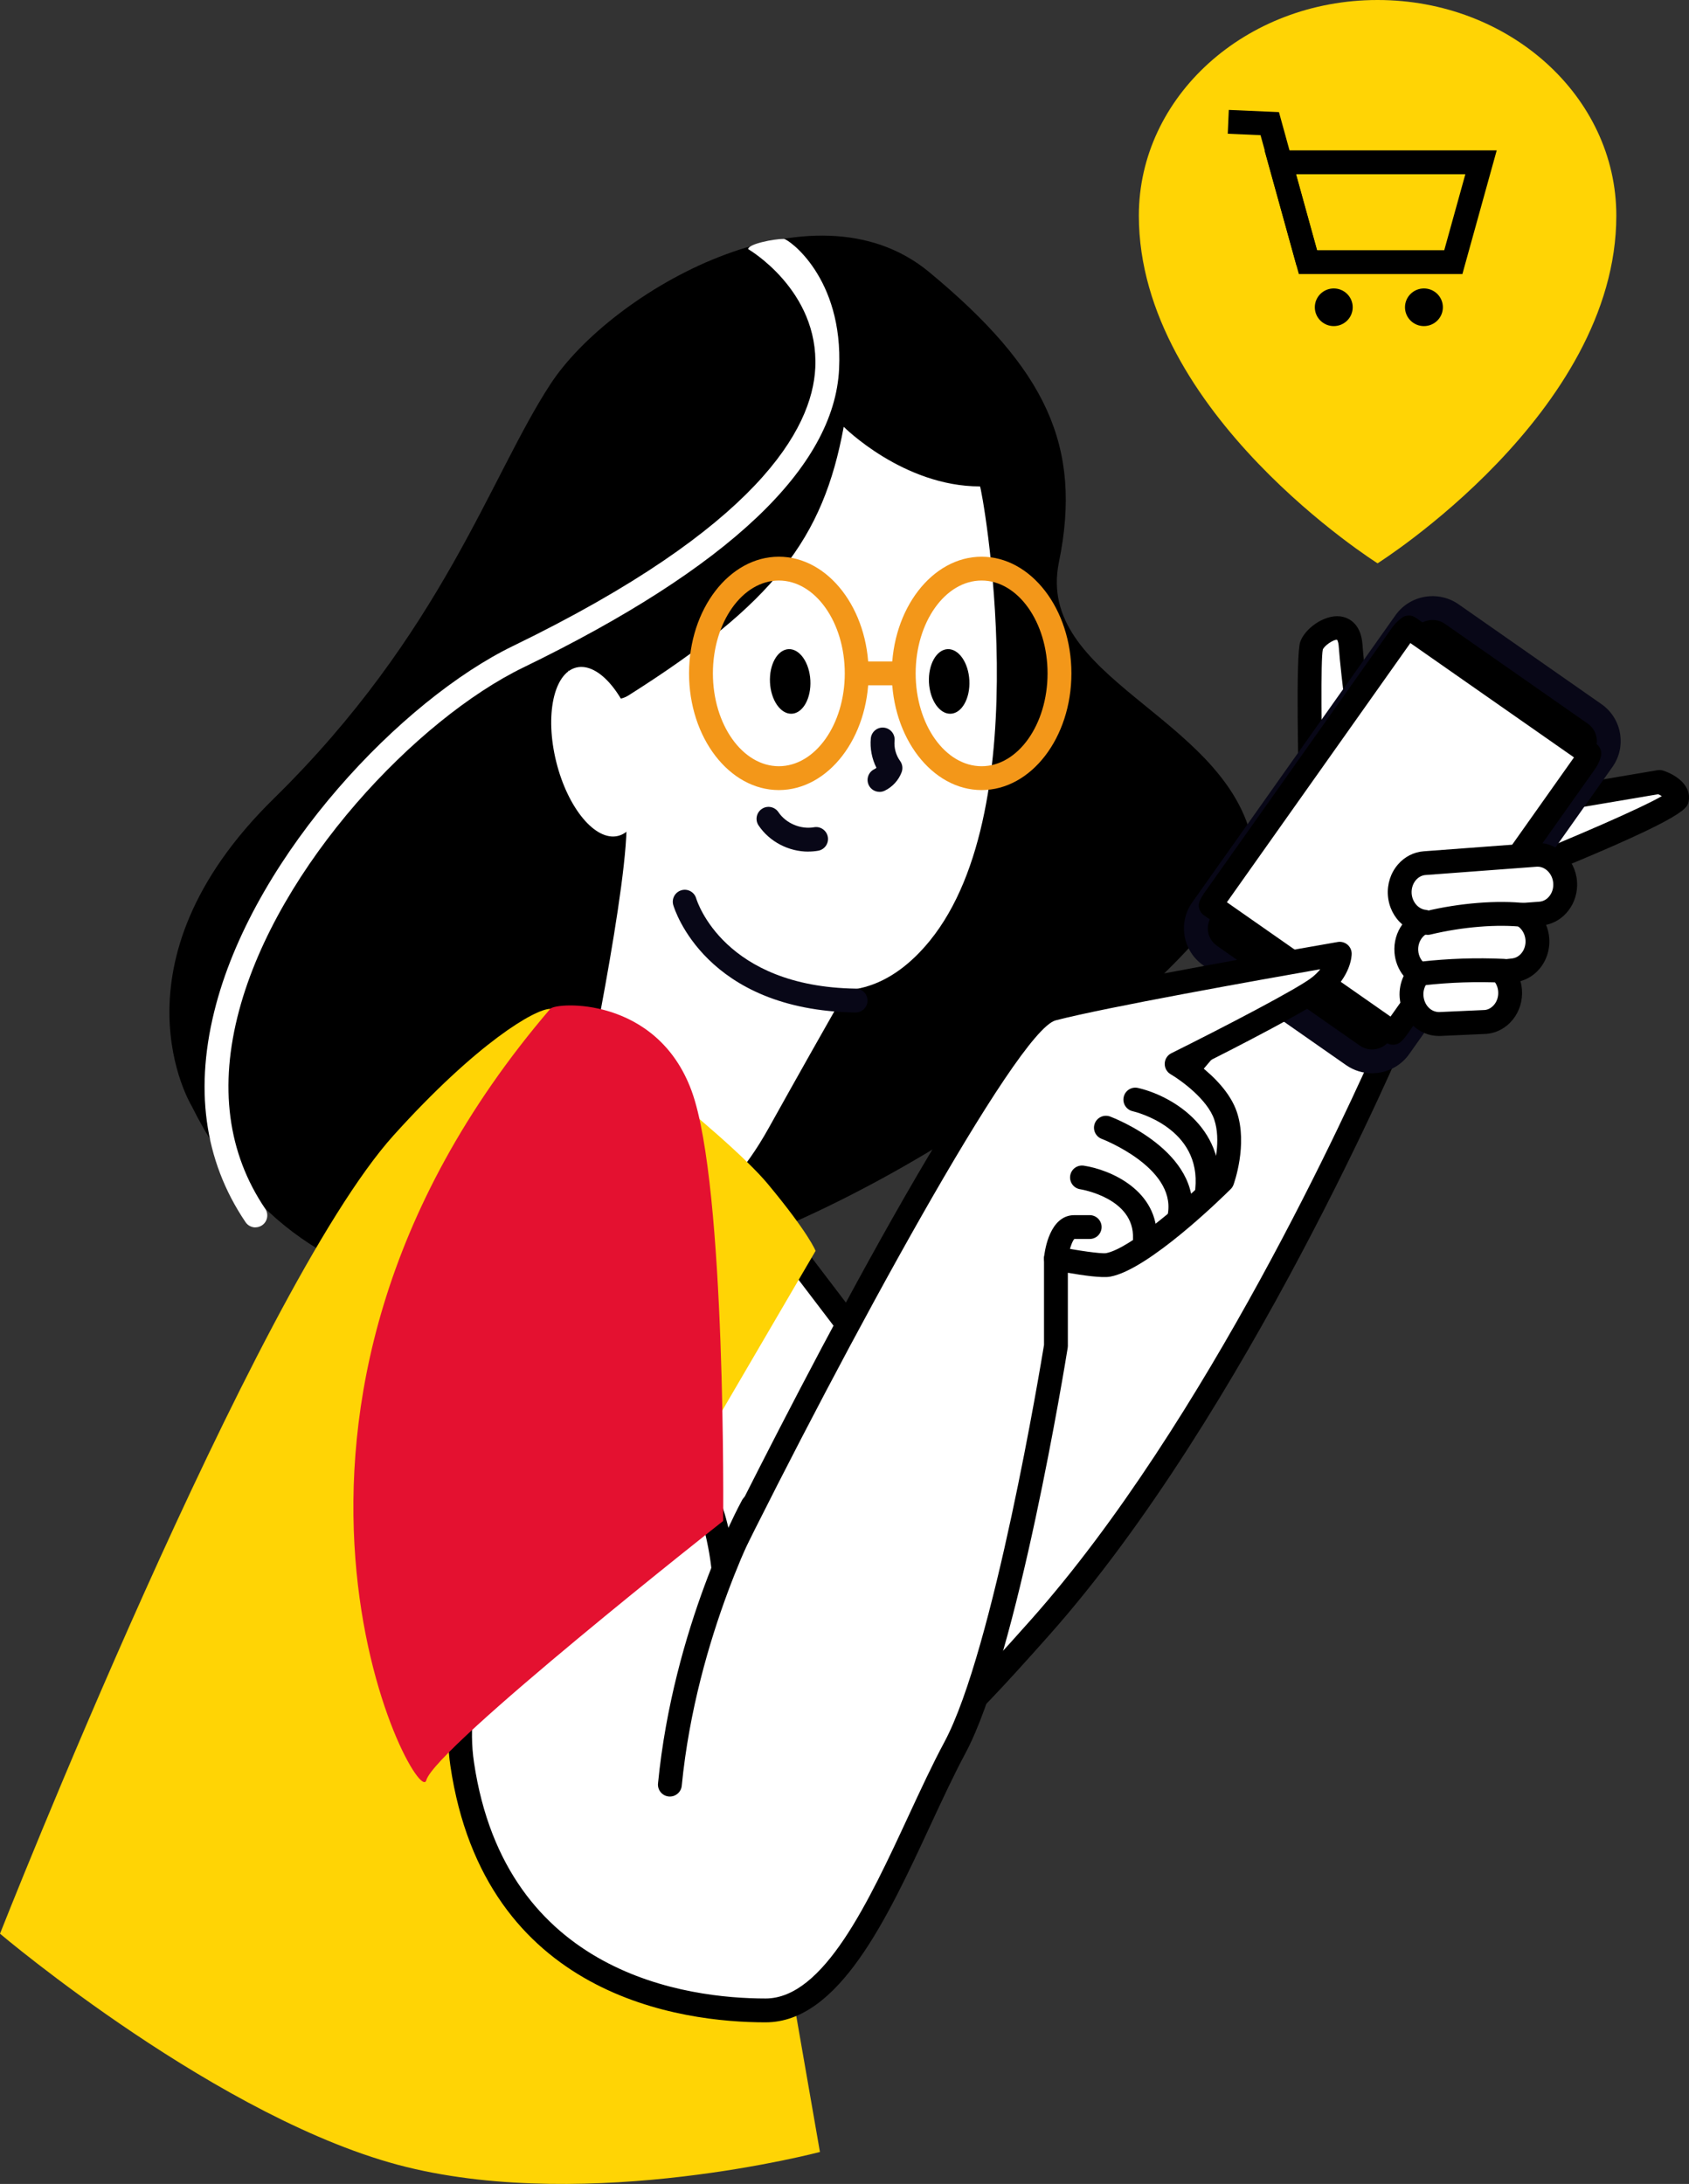 <?xml version="1.0" encoding="UTF-8"?>
<svg id="Capa_2" data-name="Capa 2" xmlns="http://www.w3.org/2000/svg" viewBox="0 0 687.42 888.95">
  <rect x="0" y="0" width="687.42" height="888.95" fill="#333333" stroke="none"/>
  <defs>
    <style>
      .cls-1 {
        fill: #000;
      }

      .cls-1, .cls-2, .cls-3, .cls-4, .cls-5, .cls-6 {
        stroke-width: 0px;
      }

      .cls-2 {
        fill: #ffd405;
      }

      .cls-3 {
        fill: #080717;
      }

      .cls-4 {
        fill: #e41130;
      }

      .cls-5 {
        fill: #fff;
      }

      .cls-6 {
        fill: #f39719;
      }
    </style>
  </defs>
  <g id="Capa_1-2" data-name="Capa 1">
    <g>
      <g>
        <g>
          <path class="cls-1" d="M77.98,450.13s-35.21-57.73,33.45-125.08c68.66-67.35,88.03-131.21,112.68-168.82,24.65-37.61,106.52-84.85,154.05-45.49,47.54,39.36,62.5,70.85,52.82,118.09-9.68,47.23,66.02,62.1,78.35,111.96,12.32,49.86-329.23,314.9-431.35,109.34Z"/>
          <path class="cls-5" d="M236.43,451.88s20.25-95.34,18.49-119.83c-1.76-24.49-1.76-27.99,30.81,4.37,32.57,32.36,71.3,44.61,71.3,44.61,0,0-21.13,36.74-44.02,77.85-42.19,75.79-73.95-.87-73.95-.87"/>
          <path class="cls-5" d="M231.15,272.78s14,17.01,24.65,10.28c59.42-37.61,79.23-63.85,87.59-109.34,0,0,24.16,24.27,55.46,24.27.66,0,24.43,129.89-20.47,185-29.71,36.46-81.21,36.08-147.23-110.21Z"/>
          <path class="cls-6" d="M316.98,321.59c-20.15,0-36.54-21.31-36.54-47.49s16.39-47.5,36.54-47.5,36.55,21.31,36.55,47.5-16.4,47.49-36.55,47.49ZM316.98,236.3c-14.8,0-26.83,16.95-26.83,37.79s12.04,37.79,26.83,37.79,26.84-16.95,26.84-37.79-12.04-37.79-26.84-37.79Z"/>
          <path class="cls-6" d="M399.51,321.59c-20.15,0-36.55-21.31-36.55-47.49s16.4-47.5,36.55-47.5,36.55,21.31,36.55,47.5-16.4,47.49-36.55,47.49ZM399.51,236.3c-14.8,0-26.84,16.95-26.84,37.79s12.04,37.79,26.84,37.79,26.84-16.95,26.84-37.79-12.04-37.79-26.84-37.79Z"/>
          <path class="cls-6" d="M363.85,278.95h-11.87c-2.68,0-4.86-2.17-4.86-4.85s2.17-4.85,4.86-4.85h11.87c2.68,0,4.86,2.17,4.86,4.85s-2.17,4.85-4.86,4.85Z"/>
          <path class="cls-3" d="M357.96,322.32c-1.81,0-3.55-1.02-4.38-2.75-1.16-2.42-.14-5.32,2.27-6.48.31-.15.59-.34.86-.56-1.86-3.68-2.68-7.91-2.29-12,.26-2.67,2.65-4.63,5.3-4.36,2.67.26,4.62,2.63,4.37,5.3-.28,2.9.54,5.91,2.25,8.27.96,1.31,1.19,3.02.63,4.55-1.22,3.28-3.74,6.04-6.91,7.56-.68.33-1.39.48-2.1.48Z"/>
          <path class="cls-3" d="M328.96,346.64c-7.95,0-15.73-3.99-20.21-10.64-1.5-2.22-.91-5.24,1.32-6.74,2.22-1.51,5.24-.91,6.74,1.31,3.08,4.57,9.03,7.1,14.5,6.15,2.63-.48,5.15,1.31,5.62,3.95.46,2.64-1.31,5.16-3.95,5.61-1.33.23-2.68.34-4.01.34Z"/>
          <path class="cls-1" d="M329.82,276.97c-.37-7.26-4.34-12.96-8.88-12.74-4.54.23-7.92,6.29-7.56,13.55.37,7.26,4.34,12.96,8.88,12.74,4.54-.23,7.92-6.29,7.56-13.55Z"/>
          <path class="cls-1" d="M394.53,276.97c-.37-7.26-4.34-12.96-8.88-12.74-4.54.23-7.92,6.29-7.56,13.55.37,7.26,4.34,12.96,8.88,12.74,4.54-.23,7.92-6.29,7.56-13.55Z"/>
          <path class="cls-5" d="M103.95,499.6c-1.56,0-3.09-.75-4.02-2.14-16.99-25.12-21.02-54.97-11.96-88.72,16.6-61.89,75.64-123.87,120.81-145.79,99.53-48.3,121.84-88.23,123.04-113.22,1.51-31.62-27.32-48.33-27.32-48.33,0-2.08,10.39-4.16,14.54-4.16,1.73,0,24.26,15.64,22.47,52.95-1.92,40.16-45.16,81.04-128.5,121.49-43.26,21-99.79,80.33-115.68,139.57-8.29,30.91-4.72,58.08,10.62,80.76,1.5,2.22.92,5.24-1.3,6.74-.83.56-1.78.83-2.72.83Z"/>
          <path class="cls-5" d="M259.71,301.9c4.69,18.93,1.03,36.1-8.17,38.35-9.21,2.25-20.47-11.26-25.16-30.19-4.69-18.93-1.03-36.1,8.17-38.35,9.21-2.25,20.47,11.26,25.16,30.19Z"/>
          <path class="cls-3" d="M348.23,412.12s-.05,0-.07,0c-60.99-.92-73.63-41.99-74.14-43.73-.75-2.58.73-5.27,3.31-6.02,2.56-.77,5.26.73,6.01,3.28.45,1.48,11.45,35.96,64.96,36.76,2.68.04,4.82,2.24,4.78,4.93-.04,2.66-2.21,4.78-4.86,4.78Z"/>
        </g>
        <g>
          <path class="cls-5" d="M290.35,467.37l78.34,102.91,143.4-168.88,55.77,18.47s-63.73,151.73-144.73,242.76c-43.31,48.68-57.09,62.01-88.96,54.09-31.87-7.92-71.7-84.44-62.41-127.98,9.3-43.54,18.59-121.38,18.59-121.38Z"/>
          <path class="cls-1" d="M349.66,723.72c-5.14,0-10.6-.78-16.66-2.29-36.07-8.96-75.54-88.93-65.99-133.7,9.14-42.82,18.42-120.17,18.51-120.94.24-1.96,1.64-3.59,3.55-4.11,1.92-.51,3.94.17,5.14,1.74l74.68,98.11,139.5-164.27c1.28-1.51,3.36-2.09,5.23-1.47l55.77,18.47c1.28.43,2.33,1.37,2.89,2.6.56,1.23.58,2.64.06,3.89-.64,1.52-64.98,153.52-145.58,244.11-36.02,40.49-52.86,57.86-77.1,57.86ZM293.7,479.78c-3,23.56-10.12,76.88-17.19,109.98-8.99,42.12,30.35,115.18,58.83,122.26,28.13,6.99,39.37-2.27,84.16-52.61,71.46-80.33,130.18-210.05,141.8-236.6l-47.63-15.77-141.28,166.38c-.95,1.12-2.4,1.68-3.83,1.71-1.47-.04-2.84-.74-3.73-1.91l-71.13-93.44Z"/>
        </g>
        <path class="cls-2" d="M333.72,875.93s-92.95,24.63-168.19,6.15C90.29,863.61,0,787.09,0,787.09c0,0,103.13-261.67,160.22-325,33.85-37.54,57.54-51.45,63.73-51.45s71.7,51.02,88.52,71.24c16.82,20.23,19.47,27.27,19.47,27.27l-47.8,81.8,49.57,284.98Z"/>
        <g>
          <path class="cls-5" d="M533.77,333.23s-1.77-65.09,0-70.36c1.77-5.28,15.05-13.19,15.93,0,.88,13.19,7.08,58.93,7.08,58.93l-23.01,11.43Z"/>
          <path class="cls-1" d="M533.77,338.09c-.87,0-1.74-.23-2.5-.69-1.42-.85-2.31-2.37-2.35-4.03-.54-19.83-1.6-66.54.25-72.04,1.82-5.41,9.74-11.24,16.34-10.44,2.51.32,8.4,2.11,9.04,11.66.87,12.88,6.99,58.15,7.05,58.6.28,2.06-.79,4.07-2.65,5l-23.01,11.43c-.68.34-1.42.51-2.16.51ZM543.96,260.42c-1.42,0-5.02,2.43-5.58,3.99-.89,3.86-.54,35.83.06,61.08l13.08-6.5c-1.47-10.98-5.9-44.58-6.65-55.8-.15-2.16-.67-2.74-.68-2.75-.07-.02-.14-.02-.22-.02Z"/>
        </g>
        <g>
          <path class="cls-5" d="M597.51,331.48l77.9-13.19s7.97,2.64,7.08,7.04c-.89,4.4-69.05,31.67-69.05,31.67,0,0-19.47-17.59-15.93-25.51Z"/>
          <path class="cls-1" d="M613.44,361.84c-1.18,0-2.34-.43-3.25-1.25-6.64-6-21.6-21.04-17.11-31.09.66-1.48,2.02-2.53,3.62-2.81l77.9-13.19c.78-.14,1.58-.07,2.34.18,5.55,1.84,11.59,6.25,10.32,12.6-.6,2.94-1.41,6.97-72.01,35.21-.58.24-1.19.35-1.8.35ZM602.33,335.58c1.4,3.48,6.02,9.76,12.17,15.74,25.93-10.44,53.46-22.37,61.86-27.27-.46-.27-.97-.54-1.47-.77l-72.56,12.29Z"/>
        </g>
        <g>
          <path class="cls-1" d="M550.61,429.54l-58.09-40.6c-6.15-4.3-7.63-12.74-3.31-18.85l82.71-116.86c4.33-6.11,12.82-7.58,18.97-3.28l58.09,40.6c6.15,4.3,7.63,12.74,3.31,18.85l-82.7,116.85c-4.33,6.11-12.82,7.58-18.97,3.29Z"/>
          <path class="cls-3" d="M558.41,436.85c-3.67,0-7.37-1.08-10.59-3.33l-58.09-40.59c-4.05-2.83-6.74-7.06-7.59-11.91-.84-4.84.26-9.71,3.1-13.73l82.7-116.85c5.86-8.27,17.39-10.27,25.71-4.46l58.1,40.6c4.05,2.82,6.74,7.05,7.59,11.9.84,4.84-.26,9.72-3.1,13.73l-82.7,116.85c-3.59,5.08-9.32,7.79-15.13,7.79ZM583.06,252.35c-2.76,0-5.48,1.29-7.19,3.7l-82.7,116.85c-1.34,1.89-1.85,4.18-1.46,6.46.4,2.28,1.67,4.28,3.59,5.62l58.09,40.59c3.95,2.77,9.44,1.82,12.23-2.11l82.7-116.85c1.34-1.89,1.85-4.19,1.46-6.46-.4-2.28-1.67-4.28-3.58-5.61l-58.1-40.6c-1.53-1.07-3.3-1.58-5.04-1.58Z"/>
        </g>
        <g>
          <path class="cls-5" d="M646.86,306.73l-73.46-51.34c-1.03.77-1.99,1.66-2.77,2.76l-76.72,108.39c-.46.65-.83,1.33-1.15,2.03l74.17,51.83c.55-.53,1.07-1.11,1.53-1.76l76.72-108.39c.78-1.1,1.3-2.3,1.68-3.52Z"/>
          <path class="cls-1" d="M566.93,425.26c-.97,0-1.94-.29-2.78-.88l-74.17-51.83c-1.93-1.35-2.61-3.89-1.62-6.02.45-.96.97-1.9,1.6-2.8l76.71-108.38c1.01-1.42,2.26-2.67,3.82-3.84,1.67-1.26,3.97-1.29,5.69-.09l73.47,51.34c1.73,1.21,2.48,3.41,1.85,5.42-.58,1.87-1.35,3.47-2.35,4.88l-76.72,108.39c-.64.91-1.36,1.71-2.12,2.45-.93.9-2.15,1.36-3.37,1.36ZM499.35,367.26l66.59,46.53,74.67-105.5-66.6-46.54-74.67,105.5Z"/>
        </g>
        <g>
          <path class="cls-5" d="M625.08,347.96l-45.27,3.38c-6.06.45-10.61,6.2-10.11,12.78.45,5.91,4.83,10.51,10.1,11.07-4.64,1.68-7.83,6.61-7.41,12.16.29,3.88,2.31,7.19,5.13,9.17-2.08,2.36-3.29,5.61-3.02,9.13.5,6.58,5.86,11.59,11.92,11.14l18.07-.81c6.06-.45,10.61-6.21,10.11-12.78-.23-3.04-1.53-5.71-3.43-7.7l4.43-.49c6.06-.45,10.61-6.2,10.11-12.78-.33-4.33-2.78-7.94-6.14-9.8l7.33-.55c6.06-.45,10.61-6.2,10.11-12.78-.5-6.57-5.86-11.59-11.92-11.13Z"/>
          <path class="cls-1" d="M585.53,421.68c-8.14,0-15.2-6.8-15.87-15.66-.23-3.03.35-6.06,1.63-8.76-2.15-2.68-3.47-5.99-3.74-9.54-.32-4.21.88-8.25,3.18-11.43-3.3-2.84-5.5-7.04-5.86-11.8-.35-4.59,1.13-9.18,4.06-12.58,2.73-3.18,6.47-5.1,10.52-5.4l45.27-3.38c8.63-.65,16.42,6.35,17.12,15.61.33,4.4-.96,8.69-3.63,12.07-2.33,2.95-5.45,4.9-8.96,5.64.7,1.7,1.15,3.53,1.29,5.43.35,4.59-1.13,9.18-4.06,12.58-2.08,2.42-4.74,4.11-7.68,4.91.33,1.13.54,2.3.63,3.48.33,4.39-.96,8.68-3.63,12.06-2.77,3.5-6.66,5.6-10.95,5.93l-18.22.82c-.37.03-.74.04-1.1.04ZM625.83,352.78c-.13,0-.26,0-.39.01h0l-45.27,3.38c-1.46.11-2.85.84-3.89,2.05-1.26,1.46-1.89,3.48-1.74,5.52.26,3.45,2.73,6.29,5.76,6.61,2.25.24,4.04,2,4.31,4.24.28,2.24-1.04,4.38-3.16,5.15-2.69.98-4.47,4.02-4.23,7.23.17,2.28,1.3,4.31,3.09,5.57,1.13.79,1.87,2.03,2.03,3.4.16,1.37-.27,2.75-1.18,3.78-1.31,1.49-1.98,3.51-1.82,5.55.29,3.86,3.12,6.87,6.72,6.66l18.22-.82c1.41-.11,2.86-.92,3.92-2.26,1.16-1.46,1.71-3.35,1.56-5.3-.13-1.76-.88-3.44-2.1-4.72-1.27-1.34-1.68-3.28-1.05-5.01.63-1.73,2.19-2.96,4.02-3.16l4.43-.49c1.65-.13,3.02-.85,4.07-2.07,1.27-1.46,1.9-3.48,1.74-5.52-.19-2.51-1.59-4.78-3.65-5.93-1.88-1.04-2.85-3.19-2.39-5.28.46-2.09,2.24-3.64,4.38-3.8l7.32-.55c1.56-.12,3.01-.92,4.07-2.26,1.16-1.46,1.71-3.35,1.56-5.31-.28-3.71-3.13-6.67-6.33-6.67ZM625.08,347.96h.05-.05Z"/>
        </g>
        <g>
          <g>
            <path class="cls-5" d="M294.33,637.57s108.88-220.33,134.11-226.93c25.23-6.6,116.85-22.43,116.85-22.43,0,0,0,6.6-7.97,13.19-7.97,6.6-58.42,31.66-58.42,31.66,0,0,15.93,9.24,19.92,21.11,3.98,11.88-1.33,26.39-1.33,26.39,0,0-31.87,31.66-46.47,34.3-4.13.75-21.25-2.64-21.25-2.64v35.62s-19.92,124.02-41.16,163.6c-21.25,39.58-42.49,106.87-77.01,106.87s-110.21-10.55-123.48-100.27c-8.3-56.08,47.15-118.84,81-124.02,20.31-3.11,25.23,43.54,25.23,43.54Z"/>
            <path class="cls-1" d="M311.59,823.17c-33.93,0-114.34-10.18-128.29-104.41-8.53-57.63,47.63-123.8,85.07-129.53,4.69-.73,9.28.5,13.21,3.54,7.98,6.15,12.51,19.07,14.97,29.43,27.78-55.53,106.93-210.05,130.66-216.25,25.14-6.57,113.5-21.87,117.24-22.52,1.41-.24,2.86.15,3.95,1.07,1.1.92,1.73,2.28,1.73,3.71,0,.91-.28,9.11-9.73,16.93-6.54,5.42-37.36,21.21-52.03,28.61,5.41,4.24,12.37,10.95,15.03,18.89,4.48,13.34-1.13,28.94-1.37,29.6-.25.67-.63,1.27-1.14,1.77-3.37,3.35-33.39,32.81-49.03,35.64-3.31.61-11.14-.51-17.25-1.58v29.78c0,.26-.02.52-.06.77-.82,5.1-20.29,125.28-41.68,165.12-4.69,8.75-9.36,18.81-14.31,29.46-17.39,37.48-37.1,79.97-66.98,79.97ZM271.01,598.73c-.39,0-.78.03-1.18.09-29.63,4.54-85.07,63.52-76.92,118.51,12.84,86.76,87.27,96.13,118.68,96.13,23.69,0,42.01-39.49,58.18-74.34,5.01-10.79,9.73-20.98,14.56-29.97,20.05-37.35,39.34-154.12,40.58-161.7v-35.23c0-1.45.65-2.83,1.77-3.75s2.6-1.29,4.02-1.01c7.73,1.53,17.4,2.94,19.45,2.62,9.33-1.69,30.99-20.27,43.08-32.15.99-3.21,3.81-13.74.97-22.21-2.77-8.27-13.75-16.13-17.75-18.46-1.54-.9-2.47-2.57-2.41-4.36.06-1.79,1.09-3.39,2.69-4.19,20.08-9.98,51.96-26.48,57.48-31.05,1.31-1.08,2.34-2.14,3.15-3.15-23.49,4.13-87.54,15.54-107.71,20.82-15.92,4.16-86.18,133.72-130.98,224.38-.96,1.93-3.07,3.01-5.2,2.63-2.13-.38-3.75-2.12-3.98-4.27-.87-8.17-5.05-30.84-13.85-37.62-1.51-1.16-3-1.72-4.64-1.72Z"/>
          </g>
          <path class="cls-1" d="M491.29,489.38c-.17,0-.34,0-.5-.03-2.67-.28-4.6-2.66-4.33-5.33,2.59-24.96-24.31-31.44-25.46-31.71-2.61-.6-4.25-3.2-3.65-5.81.59-2.61,3.16-4.26,5.79-3.66,12.62,2.84,35.76,15.3,32.97,42.18-.26,2.5-2.36,4.35-4.82,4.35Z"/>
          <path class="cls-1" d="M480.17,499.38c-.25,0-.49-.02-.75-.06-2.65-.41-4.47-2.89-4.06-5.54,2.9-18.68-26.67-30.11-26.97-30.22-2.5-.95-3.77-3.75-2.82-6.26s3.77-3.76,6.24-2.83c1.53.57,37.25,14.33,33.15,40.8-.37,2.4-2.44,4.11-4.79,4.11Z"/>
          <path class="cls-1" d="M465.98,509.22c-.07,0-.14,0-.21,0-2.68-.11-4.76-2.38-4.65-5.05.69-16.56-21.25-20.06-21.47-20.1-2.65-.4-4.48-2.87-4.08-5.52s2.86-4.47,5.52-4.08c10.65,1.61,30.57,9.97,29.72,30.1-.11,2.61-2.26,4.65-4.85,4.65Z"/>
          <path class="cls-1" d="M429.77,517.08c-.17,0-.34,0-.51-.03-2.66-.28-4.6-2.67-4.32-5.33.29-2.86,2.29-17.11,12.35-17.11h6.2c2.68,0,4.86,2.17,4.86,4.85s-2.17,4.85-4.86,4.85h-6.2c-.84.59-2.33,4.86-2.7,8.4-.26,2.5-2.36,4.35-4.82,4.35Z"/>
          <path class="cls-1" d="M272.65,731.26c-.16,0-.32,0-.48-.02-2.67-.26-4.62-2.64-4.36-5.31,6.22-63.58,33.07-113.24,34.21-115.32,1.28-2.35,4.22-3.22,6.59-1.93,2.35,1.29,3.21,4.23,1.93,6.59-.27.49-27.05,50.08-33.07,111.61-.25,2.51-2.36,4.38-4.83,4.38Z"/>
        </g>
        <path class="cls-4" d="M223.95,410.64c2.36-2.76,43.37-5.28,57.54,33.42,14.16,38.7,12.84,175.03,12.84,175.03,0,0-117.29,92.36-120.83,105.55-3.54,13.19-90.29-149.53,50.46-314.01Z"/>
        <path class="cls-1" d="M581.07,380.53c-2.19,0-4.18-1.5-4.71-3.72-.63-2.61.97-5.23,3.58-5.86,14.13-3.41,29.58-4.63,41.3-3.28,2.66.3,4.58,2.71,4.27,5.38-.31,2.66-2.77,4.55-5.37,4.27-10.68-1.21-24.84-.07-37.92,3.07-.38.09-.77.14-1.14.14Z"/>
        <path class="cls-1" d="M578.88,401.1c-2.44,0-4.54-1.83-4.82-4.31-.3-2.66,1.61-5.07,4.28-5.37,11.18-1.26,22.52-1.64,33.75-1.12,2.68.12,4.75,2.39,4.63,5.07-.13,2.68-2.3,4.82-5.07,4.62-10.71-.49-21.55-.13-32.21,1.07-.19.02-.37.03-.55.03Z"/>
      </g>
      <path class="cls-2" d="M560.67,0c-53.67,0-97.16,39.3-97.16,87.78,0,80.35,97.16,141.51,97.16,141.51,0,0,97.17-61.16,97.17-141.51,0-48.48-43.51-87.78-97.17-87.78Z"/>
      <g>
        <path class="cls-1" d="M595.2,111.54h-66.57l-13.97-50.33h94.5l-1.71,6.15c-3.76,13.54-7.52,27.08-11.27,40.62l-.98,3.56ZM536.02,101.84h51.79c2.85-10.3,5.72-20.61,8.58-30.91h-68.95l8.58,30.91Z"/>
        <polygon class="cls-1" points="527.65 107.98 513.04 55.02 499.7 54.44 500.12 44.74 520.53 45.63 537.01 105.4 527.65 107.98"/>
        <path class="cls-1" d="M542.84,117.41c-4.26,0-7.71,3.43-7.71,7.66s3.45,7.66,7.71,7.66,7.71-3.43,7.71-7.66-3.45-7.66-7.71-7.66h0Z"/>
        <path class="cls-1" d="M579.54,117.41c-4.26,0-7.71,3.43-7.71,7.66s3.45,7.66,7.71,7.66,7.71-3.43,7.71-7.66-3.45-7.66-7.71-7.66h0Z"/>
      </g>
    </g>
  </g>
</svg>
